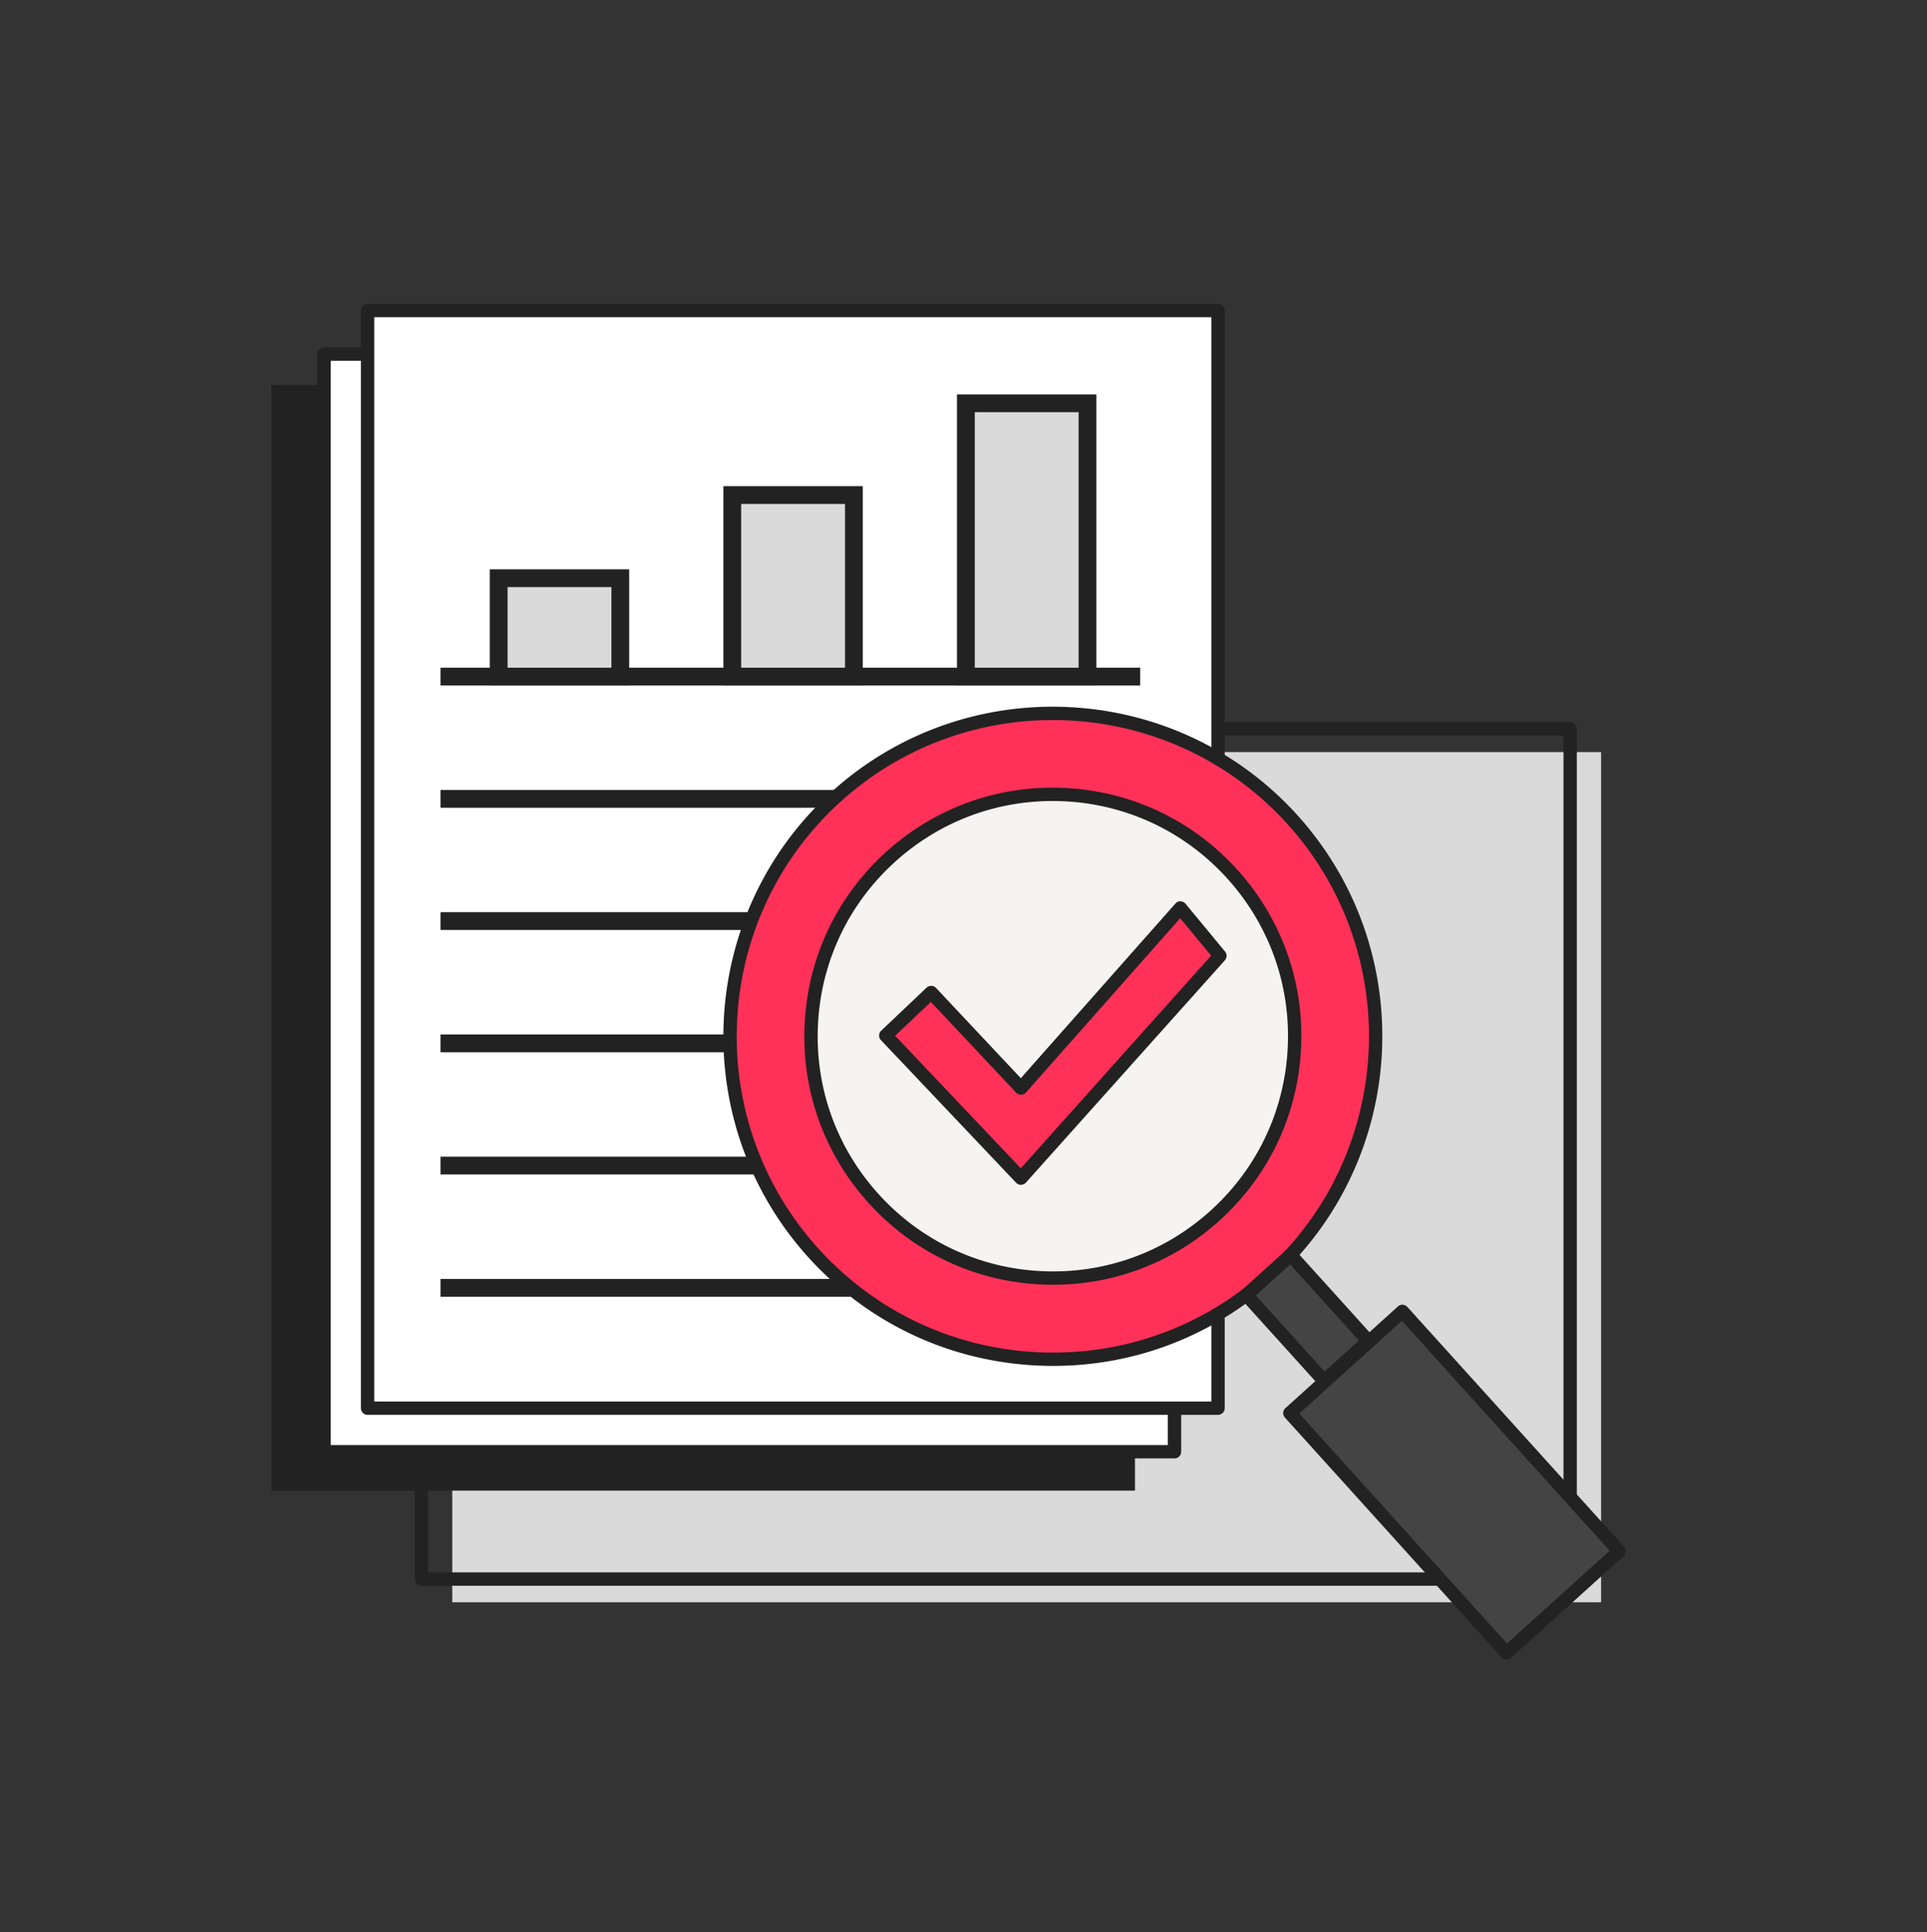 <svg xmlns="http://www.w3.org/2000/svg" width="400" height="401" fill="none" viewBox="0 0 400 401"><rect x="0" y="0" width="400" height="401" fill="#333333" stroke="none"/><path fill="#DADADA" d="M332.35 156.085H93.88V332.53h238.47V156.085Z"/><path fill="#222" d="M325.93 329.095H87.455c-.765 0-1.385-.62-1.385-1.385V151.265c0-.765.62-1.385 1.385-1.385h238.47c.765 0 1.385.62 1.385 1.385V327.71c0 .765-.62 1.385-1.385 1.385h.005Zm-237.09-2.77h235.705V152.65H88.84v173.675Z"/><path fill="#222" d="M235.59 79.925H56.33v229.43h179.26V79.925Z"/><path fill="#fff" d="M243.8 73.49H67.265v227.8H243.8V73.49Z"/><path fill="#222" d="M243.8 302.67H67.265c-.765 0-1.385-.62-1.385-1.385V73.49c0-.765.62-1.385 1.385-1.385H243.8c.765 0 1.385.62 1.385 1.385v227.8c0 .765-.62 1.385-1.385 1.385v-.005ZM68.65 299.9h173.765V74.87H68.645V299.9h.005Z"/><path fill="#222" d="M227.64 129.97H82.395v7.38H227.64v-7.38ZM227.64 160.47H82.395v7.385H227.64v-7.385ZM227.64 99.475H82.395v7.38H227.64v-7.38ZM227.64 190.965H82.395v7.385H227.64v-7.385ZM227.64 221.465H82.395v7.385H227.64v-7.385ZM191.455 251.96H82.395v7.385h109.06v-7.385Z"/><path fill="#fff" d="M252.835 64.45H76.3v227.8h176.535V64.45Z"/><path fill="#222" d="M252.835 293.635H76.3c-.765 0-1.385-.62-1.385-1.385V64.45c0-.765.62-1.385 1.385-1.385h176.535c.765 0 1.385.62 1.385 1.385v227.8c0 .765-.62 1.385-1.385 1.385Zm-175.15-2.77H251.45V65.835H77.685v225.03Z"/><path fill="#222" d="M236.68 163.945H91.435v3.69H236.68v-3.69ZM236.68 189.315H91.435v3.69H236.68v-3.69ZM236.68 138.575H91.435v3.69H236.68v-3.69ZM236.68 214.685H91.435v3.69H236.68v-3.69ZM236.68 240.055H91.435v3.69H236.68v-3.69ZM186.14 265.425H91.435v3.69h94.705v-3.69Z"/><path fill="#DADADA" d="M225.735 83.695H200.49v56.725h25.245V83.695Z"/><path fill="#222" d="M227.585 142.265h-28.94V81.85h28.94v60.415Zm-25.245-3.69h21.555V85.54H202.34v53.035Z"/><path fill="#DADADA" d="M177.245 102.735H152v37.68h25.245v-37.68Z"/><path fill="#222" d="M179.095 142.265h-28.94V100.89h28.94v41.375Zm-25.245-3.69h21.555v-33.99H153.85v33.99Z"/><path fill="#DADADA" d="M128.755 120H103.51v20.42h25.245V120Z"/><path fill="#222" d="M130.605 142.265h-28.94v-24.11h28.94v24.11Zm-25.245-3.69h21.555v-16.73H105.36v16.73Z"/><path fill="#F5F4F3" d="M218.545 265.135c27.644 0 50.055-22.41 50.055-50.055 0-27.644-22.411-50.055-50.055-50.055-27.645 0-50.055 22.411-50.055 50.055 0 27.645 22.41 50.055 50.055 50.055Z"/><path fill="#222" d="M218.545 266.06c-28.11 0-50.98-22.87-50.98-50.98 0-28.11 22.87-50.98 50.98-50.98 28.11 0 50.98 22.87 50.98 50.98 0 28.11-22.87 50.98-50.98 50.98Zm0-100.11c-27.09 0-49.13 22.04-49.13 49.13 0 27.09 22.04 49.13 49.13 49.13 27.09 0 49.13-22.04 49.13-49.13 0-27.09-22.04-49.13-49.13-49.13Z"/><path fill="#FF3158" d="m183.865 214.91 9.425-8.93 18.635 19.845 33.09-37.38 8.215 9.925-41.305 46.14-28.06-29.6Z"/><path fill="#222" d="M211.925 245.895c-.38 0-.745-.155-1.005-.43l-28.06-29.6a1.39 1.39 0 0 1 .05-1.96l9.425-8.93c.27-.255.625-.375.99-.38.37.01.715.165.97.435l17.6 18.735 32.085-36.24c.27-.305.655-.5 1.06-.465.405.005.785.19 1.045.5l8.21 9.925c.435.53.42 1.295-.035 1.805l-41.3 46.14c-.26.29-.625.455-1.01.46h-.02l-.005.005ZM185.82 214.96l26.075 27.505L251.4 198.33l-6.42-7.765-32.015 36.165c-.26.29-.625.46-1.015.465a1.36 1.36 0 0 1-1.03-.435l-17.69-18.83-7.41 7.02v.01Z"/><path fill="#FF3158" d="M268.275 170.105c-24.83-27.465-67.22-29.605-94.685-4.775-27.46 24.825-29.595 67.22-4.775 94.68 24.83 27.465 67.22 29.605 94.685 4.775 27.46-24.825 29.595-67.22 4.775-94.68Zm-16.065 82.19c-20.565 18.59-52.31 16.99-70.9-3.575-18.595-20.565-16.995-52.31 3.57-70.895 20.565-18.595 52.31-16.99 70.9 3.575 18.595 20.565 16.995 52.3-3.57 70.895Z"/><path fill="#222" d="M218.625 283.475c-1.17 0-2.345-.03-3.525-.09-18.25-.92-35.055-8.895-47.31-22.45-25.3-27.985-23.115-71.335 4.87-96.635 27.985-25.3 71.34-23.115 96.64 4.87 25.3 27.985 23.115 71.335-4.87 96.635-12.68 11.465-28.83 17.67-45.805 17.67Zm-.11-134.04c-15.705 0-31.455 5.585-43.995 16.92-26.855 24.275-28.95 65.87-4.675 92.725 11.76 13.01 27.885 20.66 45.395 21.545 17.515.88 34.325-5.11 47.335-16.87 26.85-24.275 28.945-65.87 4.675-92.725-12.94-14.315-30.81-21.595-48.735-21.595Zm.095 117.2c-.885 0-1.77-.02-2.66-.065-13.76-.695-26.425-6.705-35.665-16.925-9.24-10.22-13.95-23.425-13.255-37.19.695-13.76 6.705-26.425 16.925-35.665 10.22-9.24 23.425-13.955 37.19-13.25 13.76.695 26.425 6.705 35.665 16.925 9.24 10.22 13.95 23.425 13.255 37.185-.695 13.76-6.705 26.425-16.925 35.665-9.56 8.64-21.735 13.315-34.53 13.315v.005Zm-.125-100.395c-12.11 0-23.625 4.425-32.675 12.605-9.67 8.74-15.36 20.73-16.015 33.75-.655 13.02 3.8 25.52 12.545 35.19 8.74 9.67 20.73 15.36 33.75 16.015 13.02.655 25.52-3.795 35.19-12.54 9.67-8.745 15.36-20.73 16.015-33.75.655-13.02-3.8-25.52-12.545-35.19-8.745-9.67-20.73-15.36-33.75-16.02a52.98 52.98 0 0 0-2.52-.065l.005.005Z"/><path fill="#444" d="m267.912 260.484-9.184 8.301 16.127 17.842 9.184-8.302-16.127-17.841Z"/><path fill="#222" d="M274.755 288.555 256.77 268.66l11.24-10.16 17.985 19.895-11.24 10.16ZM260.68 268.86l14.27 15.785 7.13-6.445-14.27-15.785-7.13 6.445Z"/><path fill="#444" d="m291.093 272.192-23.354 21.109 44.985 49.767 23.353-21.109-44.984-49.767Z"/><path fill="#222" d="M312.73 344.42c-.38 0-.755-.155-1.025-.455L266.72 294.2a1.38 1.38 0 0 1 .1-1.955l23.355-21.11a1.384 1.384 0 0 1 1.955.1L337.115 321c.245.27.375.63.355 1-.02.365-.18.71-.455.955l-23.355 21.11c-.265.24-.595.355-.93.355Zm-43.03-51.05 43.13 47.71 21.3-19.255-43.13-47.71-21.3 19.255Z"/></svg>